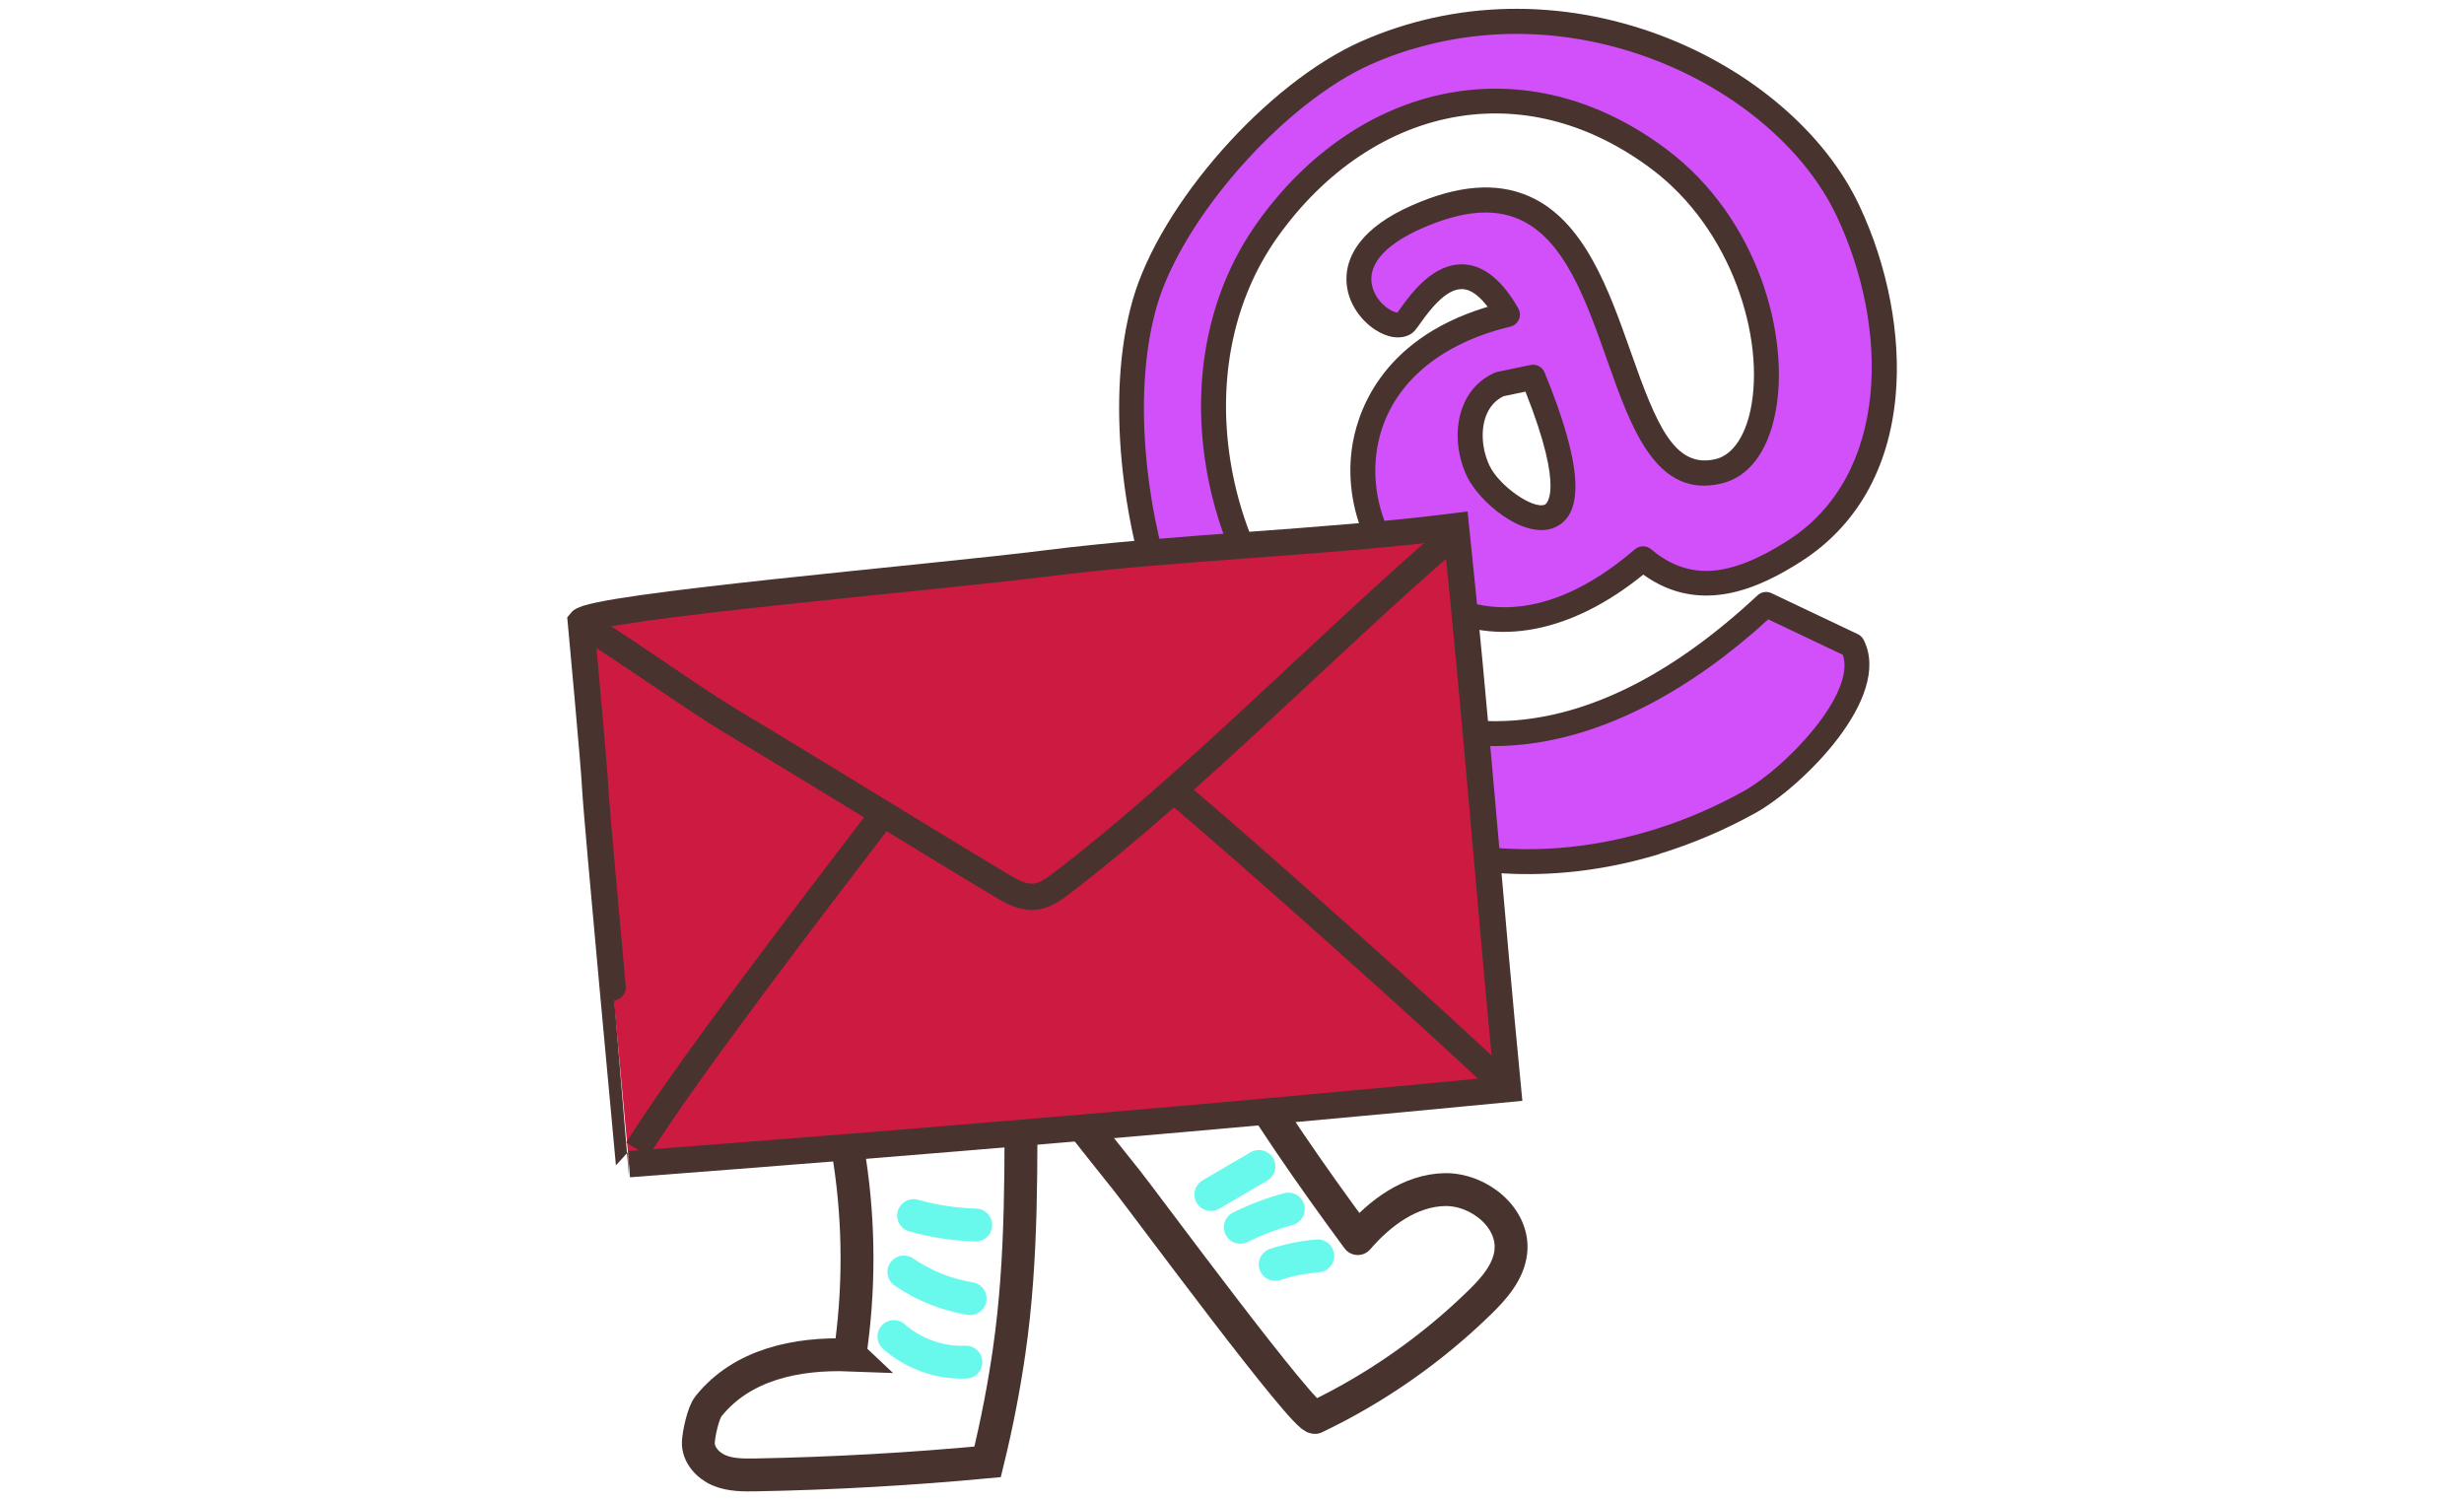 <svg width="225" height="137" viewBox="0 0 225 137" fill="none" xmlns="http://www.w3.org/2000/svg">
<g clip-path="url(#clip0_2635_18322)">
<path d="M150.031 51.013C154.558 54.831 159.355 53.198 163.871 50.304C174.198 43.694 173.489 29.29 168.728 19.227C162.712 6.492 142.634 -3.061 124.778 4.811C116.66 8.389 106.963 19.155 104.52 27.705C102.166 35.912 103.511 47.362 106.477 55.234C114.973 77.737 139.061 84.738 159.752 73.252C163.756 71.013 171.43 63.381 169.148 58.95C166.518 57.701 163.889 56.453 161.259 55.204C125.918 88.19 99.494 43.91 115.675 21.058C124.435 8.696 139.025 5.207 151.472 14.526C163.21 23.316 163.606 41.418 156.954 43.033C145.114 45.903 150.289 10.575 129.353 19.815C119.482 24.174 126.086 30.683 128.218 29.542C128.794 29.23 133.039 20.644 137.638 28.719C111.917 34.85 127.984 69.974 150.019 51.019L150.031 51.013ZM139.992 34.447C147.689 53.18 136.858 46.984 134.985 43.009C133.676 40.235 133.988 36.375 136.96 35.078C137.969 34.868 138.983 34.657 139.992 34.447Z" fill="#D250FA"/>
<path d="M151.54 77.99C143.224 80.529 134.602 80.451 126.905 77.629C117.04 74.009 109.408 66.204 105.422 55.642C102.66 48.317 100.865 36.351 103.434 27.393C105.944 18.609 115.707 7.567 124.329 3.766C132.837 0.014 142.521 -0.178 151.606 3.22C159.849 6.306 166.64 12.106 169.768 18.735C172.392 24.282 173.605 30.629 173.1 36.159C172.494 42.823 169.516 48.041 164.49 51.259C160.786 53.637 155.328 56.273 150.056 52.472C143.482 57.816 136.547 59.143 130.921 56.099C125.716 53.283 122.636 47.092 123.434 41.046C123.824 38.068 125.812 31.079 135.707 28.059C135.755 28.047 135.797 28.029 135.845 28.017C135.196 27.165 134.41 26.444 133.563 26.402C131.99 26.318 130.429 28.497 129.678 29.548C129.276 30.113 129.09 30.365 128.772 30.539C127.877 31.019 126.706 30.857 125.548 30.095C124.239 29.236 122.774 27.399 122.966 25.069C123.11 23.328 124.257 20.818 128.904 18.765C133.125 16.903 136.619 16.621 139.591 17.906C144.671 20.104 146.916 26.48 148.904 32.112C151.257 38.795 152.896 42.841 156.697 41.917C158.174 41.55 159.345 39.899 159.861 37.378C161.188 30.917 158.162 20.938 150.801 15.426C145.337 11.338 139.279 9.674 133.275 10.617C126.887 11.62 120.972 15.559 116.619 21.707C112.681 27.273 111.162 34.49 112.344 42.025C113.479 49.242 117.016 55.894 122.041 60.289C126.742 64.396 132.434 66.293 138.505 65.771C145.643 65.159 153.041 61.322 160.492 54.363C160.834 54.045 161.332 53.967 161.759 54.165L169.648 57.912C169.876 58.02 170.056 58.2 170.17 58.416C172.89 63.7 164.496 71.901 160.318 74.231C157.472 75.81 154.524 77.059 151.54 77.972V77.99ZM128.85 4.511C127.625 4.883 126.424 5.333 125.241 5.85C117.286 9.356 107.931 19.924 105.62 28.017C103.194 36.477 104.917 47.849 107.547 54.838C111.3 64.769 118.451 72.106 127.685 75.492C137.52 79.1 149.006 77.918 159.201 72.262C163.098 70.088 169.504 63.34 168.279 59.797L161.47 56.561C147.006 69.752 131.744 71.799 120.54 62.013C115.118 57.275 111.312 50.124 110.093 42.391C108.814 34.267 110.471 26.456 114.758 20.404C119.471 13.751 125.92 9.482 132.921 8.384C139.543 7.345 146.202 9.152 152.164 13.619C160.552 19.899 163.536 30.791 162.089 37.852C161.374 41.322 159.651 43.562 157.231 44.144C151.239 45.597 148.964 39.131 146.754 32.88C144.833 27.435 142.852 21.809 138.685 20.008C136.331 18.987 133.431 19.269 129.823 20.86C126.238 22.439 124.665 24.427 125.397 26.444C125.89 27.807 127.127 28.515 127.601 28.546C127.673 28.449 127.757 28.335 127.829 28.233C128.814 26.858 130.867 23.994 133.683 24.144C135.508 24.241 137.178 25.591 138.643 28.161C138.823 28.473 138.841 28.852 138.697 29.176C138.553 29.506 138.264 29.746 137.916 29.83C130.891 31.506 126.436 35.708 125.692 41.358C125.019 46.492 127.613 51.739 132.008 54.111C134.92 55.684 141.032 57.263 149.294 50.16C149.714 49.8 150.345 49.794 150.771 50.154C154.175 53.024 157.91 52.79 163.266 49.356C172.566 43.4 172.542 29.938 167.709 19.719C164.827 13.613 158.504 8.245 150.807 5.363C143.548 2.65 135.887 2.373 128.856 4.523L128.85 4.511ZM141.675 48.275C138.895 49.122 135.01 45.735 133.953 43.496C132.987 41.454 132.837 39.095 133.551 37.191C134.097 35.732 135.118 34.64 136.505 34.033C136.577 34.003 136.649 33.979 136.727 33.961L139.759 33.331C140.294 33.217 140.834 33.505 141.044 34.015C144.455 42.307 144.761 46.936 141.993 48.155C141.891 48.203 141.783 48.239 141.675 48.275ZM137.322 36.171C136.553 36.537 136.007 37.149 135.689 37.996C135.196 39.311 135.322 41.052 136.019 42.529C136.883 44.36 140.006 46.552 141.08 46.078C141.098 46.066 143.002 45.099 139.297 35.763L137.322 36.177V36.171Z" fill="#49332F"/>
<path d="M77.615 123.735C72.728 123.549 67.751 124.606 64.695 128.418C64.208 129.025 63.812 130.904 63.77 131.679C63.716 132.819 64.617 133.828 65.667 134.272C66.718 134.717 67.895 134.705 69.035 134.687C76.096 134.555 83.151 134.158 90.182 133.498C91.053 129.943 91.689 126.587 92.151 123.393C93.394 114.801 93.226 106.053 93.22 97.371C90.128 97.839 86.97 97.257 83.854 97.551C81.758 97.749 78.978 98.536 77.657 100.319C76.337 102.102 77.285 103.969 77.591 106.011C78.474 111.871 78.48 117.869 77.609 123.729L77.615 123.735Z" stroke="#49332F" stroke-width="3.002" stroke-miterlimit="10"/>
<path d="M120.082 129.439C125.612 126.797 130.698 123.243 135.087 118.968C136.413 117.677 137.74 116.182 137.957 114.345C138.323 111.235 135.069 108.581 131.934 108.635C128.8 108.695 126.026 110.73 123.985 113.108C119.764 107.38 115.483 101.28 111.796 94.879C107.485 96.134 103.745 97.143 99.536 98.71C96.804 99.731 96.816 100.115 98.569 102.361C100.004 104.204 101.481 106.023 102.934 107.854C104.459 109.77 119.248 129.836 120.082 129.433V129.439Z" stroke="#49332F" stroke-width="3.002" stroke-linecap="round" stroke-linejoin="round"/>
<path d="M54.358 72.04C54.484 74.693 57.444 106.311 57.438 106.311C83.502 104.342 111.692 101.964 137.702 99.448C136.068 82.607 134.748 65.165 132.946 48.053C120.68 49.602 107.633 49.92 95.36 51.469C84.877 52.79 54.118 55.402 53.037 56.747C53.037 56.747 54.25 69.812 54.358 72.034V72.04Z" fill="#CD1A40" stroke="#49332F" stroke-width="2.402" stroke-miterlimit="10"/>
<path d="M132.699 48.882C121.381 58.572 108.79 71.631 96.938 80.662C96.23 81.202 95.473 81.76 94.585 81.874C93.45 82.025 92.363 81.412 91.385 80.824C83.381 76.032 74.765 70.659 66.755 65.867C63.345 63.826 57.377 59.527 53.486 57.149" stroke="#49332F" stroke-width="2.402" stroke-miterlimit="10"/>
<path d="M58.199 104.967C62.684 97.798 74.23 82.727 80.475 74.561" stroke="#49332F" stroke-width="2.402" stroke-miterlimit="10"/>
<path d="M107.574 72.478C113.038 77.047 131.423 93.39 137.493 99.262" stroke="#49332F" stroke-width="2.402" stroke-miterlimit="10"/>
<path d="M114.957 106.521L110.568 109.085" stroke="#69F9EC" stroke-width="3.002" stroke-linecap="round" stroke-linejoin="round"/>
<path d="M117.647 110.412C116.134 110.82 114.663 111.378 113.258 112.075" stroke="#69F9EC" stroke-width="3.002" stroke-linecap="round" stroke-linejoin="round"/>
<path d="M120.332 114.687C119.011 114.795 117.708 115.059 116.447 115.468" stroke="#69F9EC" stroke-width="3.002" stroke-linecap="round" stroke-linejoin="round"/>
<path d="M83.426 111.006C85.269 111.523 87.184 111.817 89.1 111.871" stroke="#69F9EC" stroke-width="3.002" stroke-linecap="round" stroke-linejoin="round"/>
<path d="M82.537 116.158C84.344 117.401 86.428 118.235 88.589 118.589" stroke="#69F9EC" stroke-width="3.002" stroke-linecap="round" stroke-linejoin="round"/>
<path d="M81.625 122.054C83.408 123.633 85.816 124.492 88.2 124.39" stroke="#69F9EC" stroke-width="3.002" stroke-linecap="round" stroke-linejoin="round"/>
</g>
<defs>
<clipPath id="clip0_2635_18322">
<rect width="121.41" height="135.387" fill="white" transform="translate(51.795 0.806)"/>
</clipPath>
</defs>
</svg>

